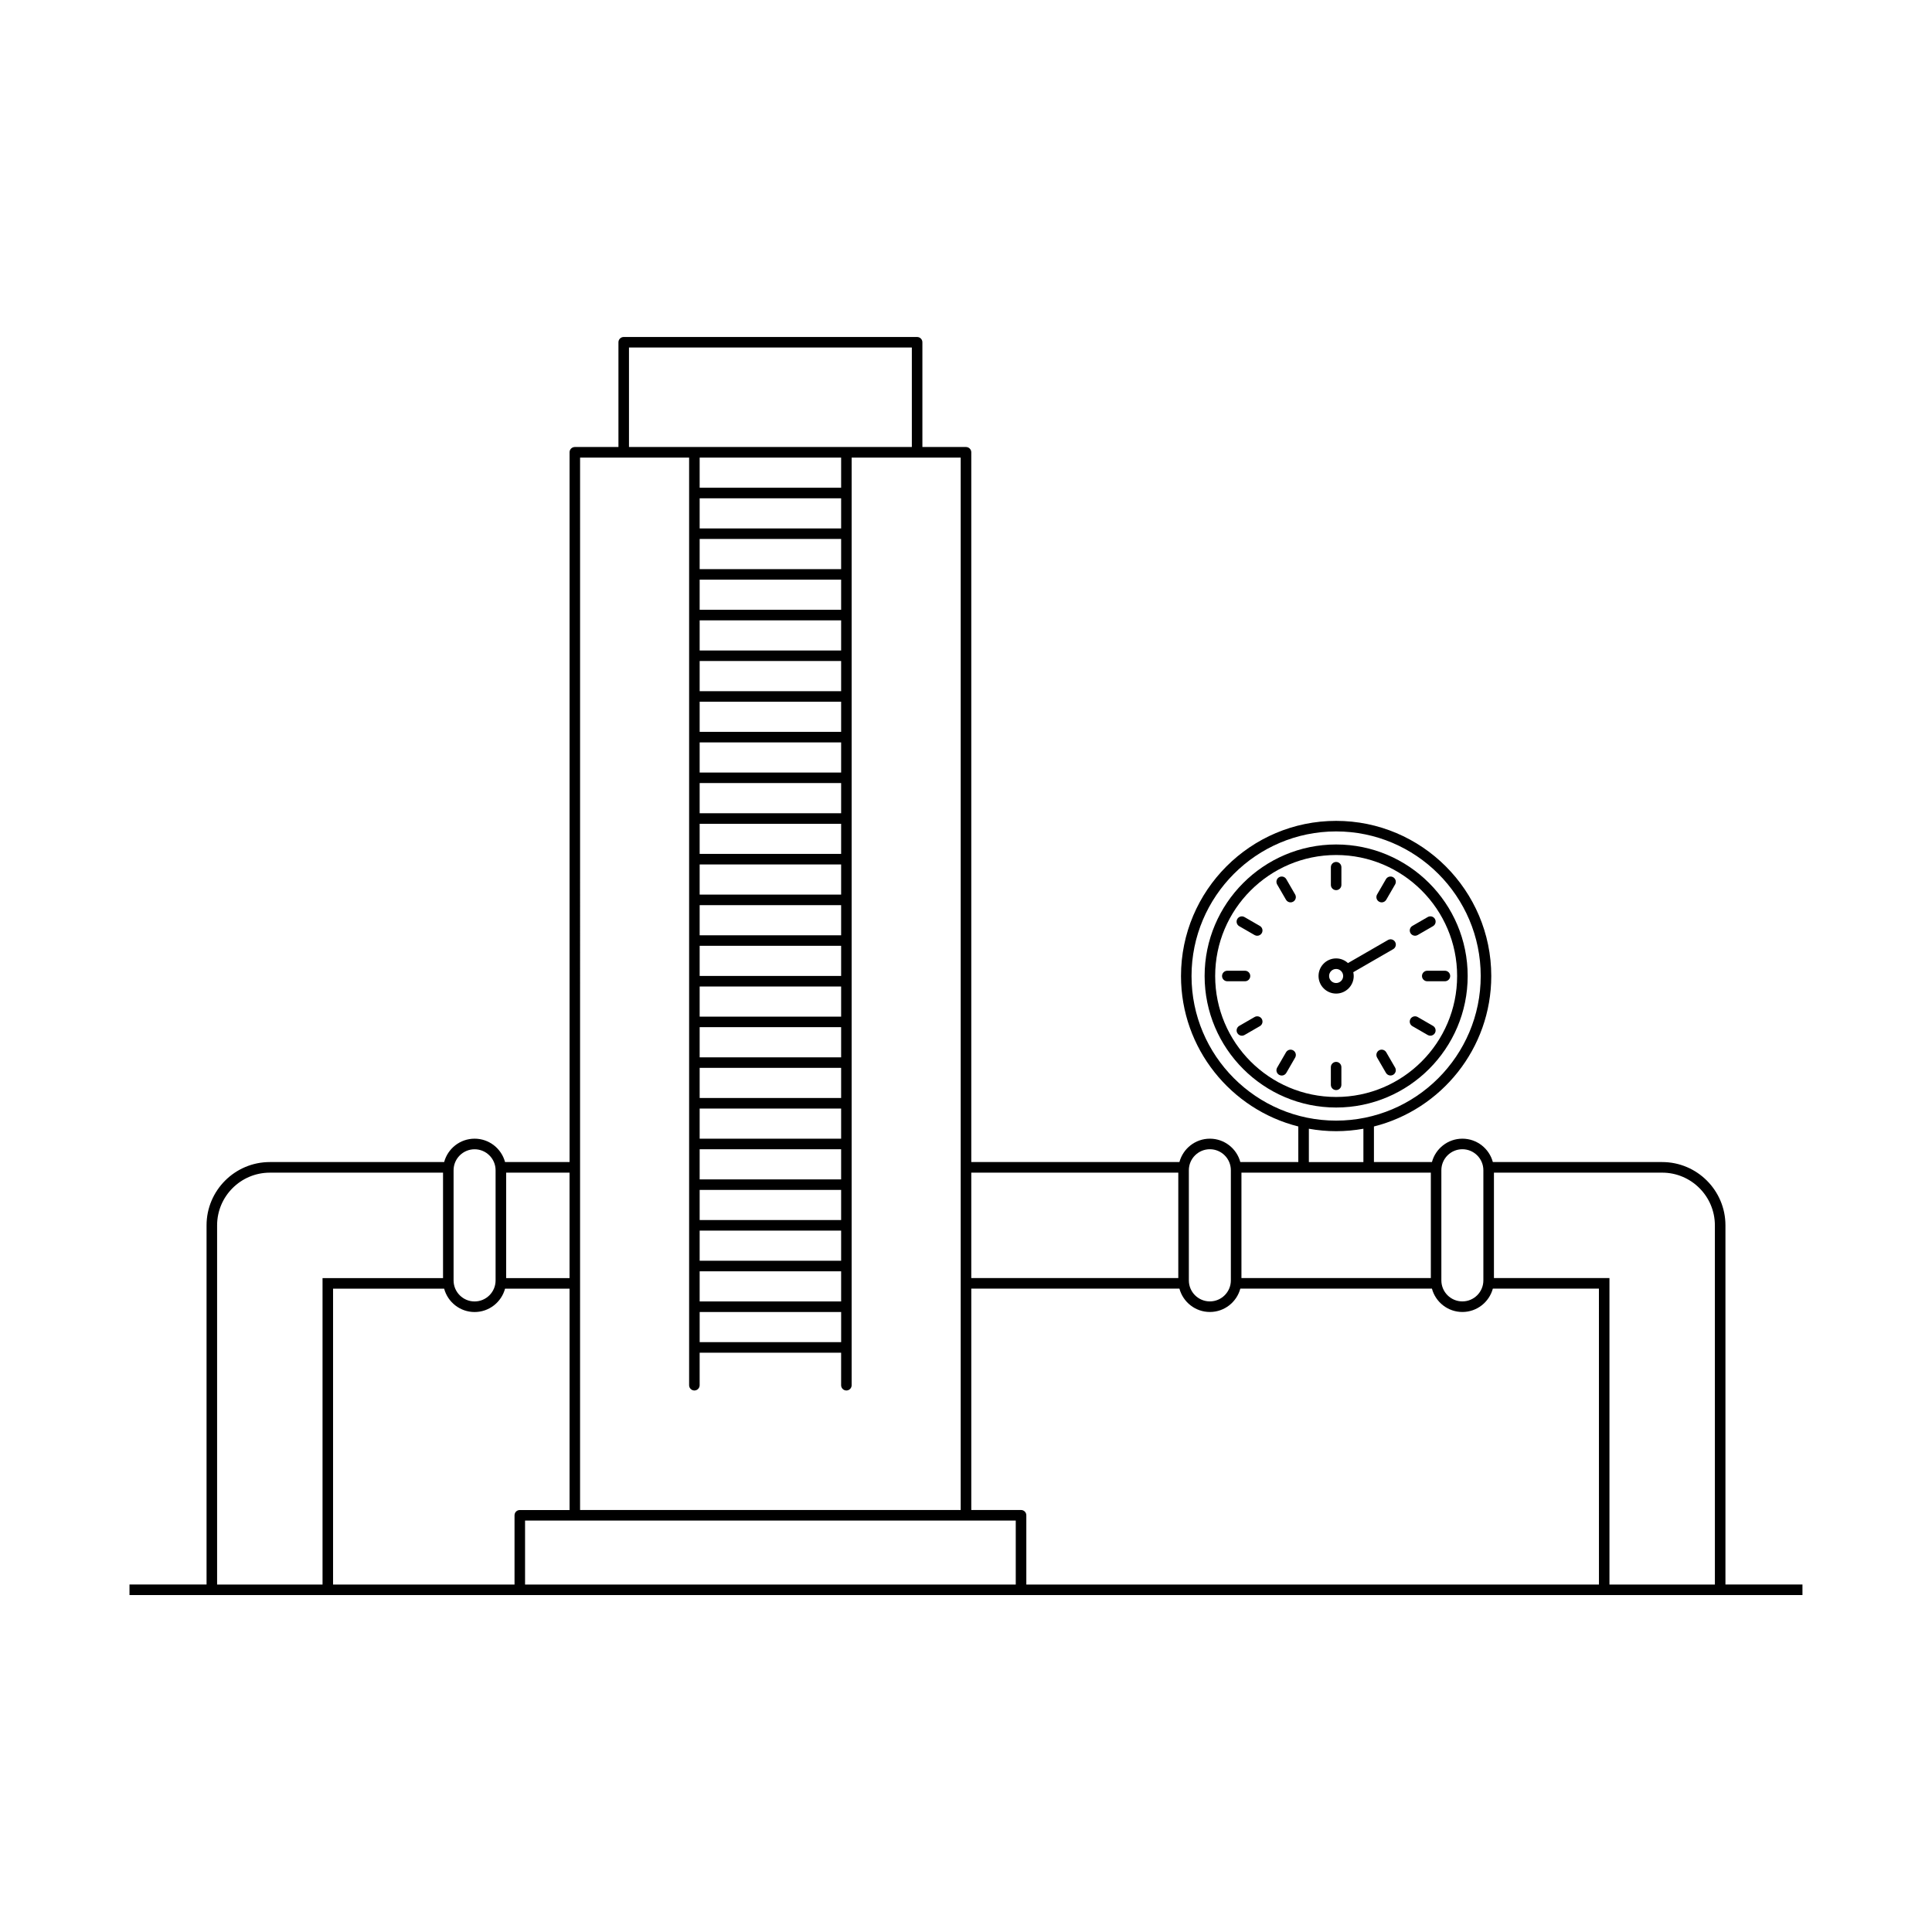 <?xml version="1.0" encoding="UTF-8"?>
<!-- Uploaded to: ICON Repo, www.svgrepo.com, Generator: ICON Repo Mixer Tools -->
<svg fill="#000000" width="800px" height="800px" version="1.1" viewBox="144 144 512 512" xmlns="http://www.w3.org/2000/svg">
 <g>
  <path d="m601.26 563.91v-95.191c0-9.238-7.523-16.762-16.762-16.762h-44.879c-0.957-3.566-4.207-6.195-8.07-6.195s-7.113 2.629-8.07 6.195h-15.371v-9.43c17.844-4.484 31.094-20.66 31.094-39.871 0-22.672-18.445-41.117-41.117-41.117-22.672 0-41.109 18.445-41.109 41.117 0 19.211 13.25 35.387 31.09 39.871v9.43h-15.367c-0.953-3.566-4.207-6.195-8.07-6.195-3.863 0-7.109 2.629-8.07 6.195h-55.16v-188.1c0-0.77-0.629-1.395-1.395-1.395h-11.559v-27.762c0-0.77-0.625-1.395-1.395-1.395h-77.758c-0.77 0-1.395 0.625-1.395 1.395v27.762h-11.559c-0.77 0-1.395 0.625-1.395 1.395v188.1h-17.094c-0.957-3.566-4.207-6.195-8.07-6.195s-7.113 2.629-8.07 6.195h-46.199c-9.246 0-16.766 7.523-16.766 16.762v95.191h-20.422v2.797h20.414v0.004h33.535v-0.004h335.45v0.004h33.527v-0.004h20.426v-2.797zm-75.285-109.79c0-3.066 2.5-5.562 5.566-5.562 3.066 0 5.566 2.492 5.566 5.562v29.199c0 3.074-2.5 5.566-5.566 5.566-3.066 0-5.566-2.492-5.566-5.566zm-66.207-51.465c0-21.129 17.191-38.32 38.316-38.32 21.129 0 38.32 17.191 38.32 38.32s-17.191 38.32-38.32 38.32c-21.125 0.004-38.316-17.184-38.316-38.32zm45.547 40.473v8.836h-14.453v-8.836c2.352 0.418 4.762 0.648 7.231 0.648 2.461-0.004 4.875-0.23 7.223-0.648zm-32.32 11.629h50.191v27.941h-50.191zm-13.938-0.637c0-3.066 2.5-5.562 5.566-5.562s5.566 2.492 5.566 5.562v29.199c0 3.074-2.5 5.566-5.566 5.566s-5.566-2.492-5.566-5.566zm-57.66 0.637h54.863v27.941h-54.863zm-90.711-218.66h74.961v26.363h-74.961zm18.73 252.8v-7.984h37.492v7.984zm37.496 2.793v7.992h-37.492v-7.992zm-37.496-13.574v-7.992h37.492v7.992zm0-10.785v-7.992h37.492v7.992zm0-10.781v-7.984h37.492v7.984zm0-10.785v-7.992h37.492v7.992zm0-10.785v-7.984h37.492v7.984zm0-10.777v-7.992h37.492v7.992zm0-10.785v-7.984h37.492v7.984zm0-10.781v-7.984h37.492v7.984zm0-10.781v-7.984h37.492v7.984zm0-10.781v-7.984h37.492v7.984zm0-10.781v-7.984h37.492v7.984zm0-10.781v-7.992h37.492v7.992zm0-10.789v-7.984h37.492v7.984zm0-10.781v-7.984h37.492v7.984zm0-10.777v-7.992h37.492v7.992zm0-10.785v-7.984h37.492v7.984zm0-10.781v-7.984h37.492v7.984zm0-10.781v-7.992h37.492v7.992zm0-10.785v-7.984h37.492v7.984zm0-10.785v-7.984h37.492v7.984zm-31.688-7.984h11.512c0.016 0 0.031 0.004 0.047 0.004 0.016 0 0.031-0.004 0.047-0.004h17.289v245.83c0 0.77 0.625 1.395 1.395 1.395s1.395-0.625 1.395-1.395v-8.621h37.492v8.621c0 0.77 0.625 1.395 1.395 1.395s1.395-0.625 1.395-1.395v-245.83h17.289c0.016 0 0.031 0.004 0.047 0.004s0.031-0.004 0.047-0.004h11.516v278.9h-100.87l0.004-278.9zm-19.59 189.5h16.797v27.941h-16.797zm-13.934-0.637c0-3.066 2.5-5.562 5.566-5.562 3.066 0 5.566 2.492 5.566 5.562v29.199c0 3.074-2.5 5.566-5.566 5.566-3.066 0-5.566-2.492-5.566-5.566zm-34.727 28.578v81.215h-27.941v-95.191c0-7.699 6.266-13.965 13.969-13.965h45.906v27.941zm50.879 62.859v18.359h-48.09v-78.418h29.438c0.957 3.562 4.207 6.191 8.07 6.191 3.863 0 7.109-2.629 8.07-6.191h17.094v58.668h-13.18c-0.777-0.012-1.402 0.613-1.402 1.391zm132.83 18.352h-130.04v-16.957h130.04zm154.54 0h-151.74v-18.359c0-0.77-0.629-1.395-1.395-1.395h-13.191v-58.668h55.16c0.957 3.562 4.207 6.191 8.07 6.191 3.863 0 7.109-2.629 8.07-6.191h50.777c0.957 3.562 4.207 6.191 8.07 6.191 3.859 0 7.109-2.629 8.07-6.191h28.113l0.008 78.422zm30.738 0h-27.941v-81.215h-30.613v-27.941h44.586c7.699 0 13.965 6.266 13.965 13.965z"/>
  <path d="m532.95 402.65c0-19.219-15.637-34.855-34.859-34.855-19.215 0-34.855 15.637-34.855 34.855 0 19.215 15.637 34.855 34.855 34.855s34.859-15.633 34.859-34.855zm-66.918 0c0-17.68 14.379-32.062 32.059-32.062 17.68 0 32.062 14.379 32.062 32.062 0 17.68-14.383 32.059-32.062 32.059-17.68 0-32.059-14.379-32.059-32.059z"/>
  <path d="m498.09 379.9c0.77 0 1.395-0.625 1.395-1.395v-4.684c0-0.77-0.625-1.395-1.395-1.395-0.766 0-1.395 0.625-1.395 1.395v4.684c0 0.77 0.629 1.395 1.395 1.395z"/>
  <path d="m509.46 382.95c0.223 0.125 0.465 0.191 0.699 0.191 0.484 0 0.945-0.25 1.211-0.699l2.348-4.055c0.383-0.672 0.156-1.523-0.516-1.91-0.664-0.387-1.523-0.156-1.91 0.508l-2.348 4.055c-0.383 0.672-0.152 1.527 0.516 1.91z"/>
  <path d="m519 391.98c0.242 0 0.48-0.059 0.699-0.188l4.055-2.344c0.672-0.387 0.902-1.238 0.516-1.91-0.383-0.672-1.238-0.898-1.91-0.508l-4.055 2.344c-0.672 0.387-0.898 1.238-0.516 1.91 0.262 0.445 0.73 0.695 1.211 0.695z"/>
  <path d="m520.84 402.65c0 0.77 0.629 1.395 1.395 1.395h4.684c0.77 0 1.395-0.625 1.395-1.395 0-0.77-0.625-1.395-1.395-1.395h-4.684c-0.762 0-1.395 0.629-1.395 1.395z"/>
  <path d="m518.3 415.94 4.055 2.344c0.223 0.125 0.465 0.188 0.699 0.188 0.484 0 0.953-0.25 1.211-0.699 0.387-0.664 0.156-1.523-0.516-1.91l-4.055-2.344c-0.664-0.383-1.523-0.156-1.91 0.516-0.383 0.668-0.156 1.523 0.516 1.906z"/>
  <path d="m511.37 422.87c-0.387-0.672-1.246-0.902-1.91-0.516-0.672 0.383-0.898 1.238-0.516 1.91l2.348 4.055c0.262 0.449 0.73 0.699 1.211 0.699 0.238 0 0.48-0.059 0.699-0.188 0.672-0.387 0.898-1.246 0.516-1.91z"/>
  <path d="m499.48 431.49v-4.684c0-0.77-0.625-1.395-1.395-1.395-0.766 0-1.395 0.625-1.395 1.395v4.684c0 0.77 0.629 1.395 1.395 1.395 0.77 0 1.395-0.625 1.395-1.395z"/>
  <path d="m486.71 422.36c-0.664-0.387-1.523-0.156-1.906 0.516l-2.348 4.055c-0.383 0.672-0.156 1.523 0.516 1.91 0.223 0.125 0.465 0.188 0.699 0.188 0.484 0 0.945-0.25 1.211-0.699l2.344-4.055c0.383-0.672 0.152-1.527-0.516-1.914z"/>
  <path d="m476.48 413.52-4.062 2.344c-0.672 0.387-0.898 1.246-0.516 1.91 0.262 0.449 0.73 0.699 1.211 0.699 0.242 0 0.48-0.059 0.699-0.188l4.062-2.344c0.672-0.383 0.898-1.238 0.516-1.91-0.387-0.672-1.246-0.898-1.91-0.512z"/>
  <path d="m475.33 402.65c0-0.77-0.625-1.395-1.395-1.395h-4.684c-0.77 0-1.395 0.629-1.395 1.395 0 0.77 0.625 1.395 1.395 1.395h4.684c0.77 0.008 1.395-0.617 1.395-1.395z"/>
  <path d="m477.87 389.38-4.062-2.344c-0.664-0.387-1.527-0.16-1.91 0.508-0.383 0.672-0.156 1.523 0.516 1.91l4.062 2.344c0.215 0.125 0.457 0.188 0.695 0.188 0.484 0 0.953-0.25 1.215-0.699 0.383-0.668 0.156-1.523-0.516-1.906z"/>
  <path d="m484.88 376.99c-0.383-0.672-1.238-0.898-1.91-0.516-0.672 0.383-0.898 1.238-0.516 1.91l2.348 4.055c0.258 0.449 0.73 0.699 1.211 0.699 0.238 0 0.48-0.059 0.695-0.188 0.672-0.387 0.902-1.246 0.516-1.91z"/>
  <path d="m502.75 402.65c0-0.348-0.051-0.68-0.117-1.008l10.574-6.106c0.672-0.387 0.898-1.238 0.516-1.91-0.387-0.672-1.238-0.898-1.91-0.508l-10.586 6.109c-0.832-0.762-1.926-1.238-3.141-1.238-2.57 0-4.66 2.09-4.66 4.66 0 2.57 2.09 4.66 4.66 4.66 2.574 0 4.664-2.09 4.664-4.66zm-6.527 0c0-1.027 0.836-1.863 1.863-1.863 1.031 0 1.867 0.836 1.867 1.863s-0.836 1.863-1.867 1.863c-1.027 0.004-1.863-0.836-1.863-1.863z"/>
 </g>
</svg>